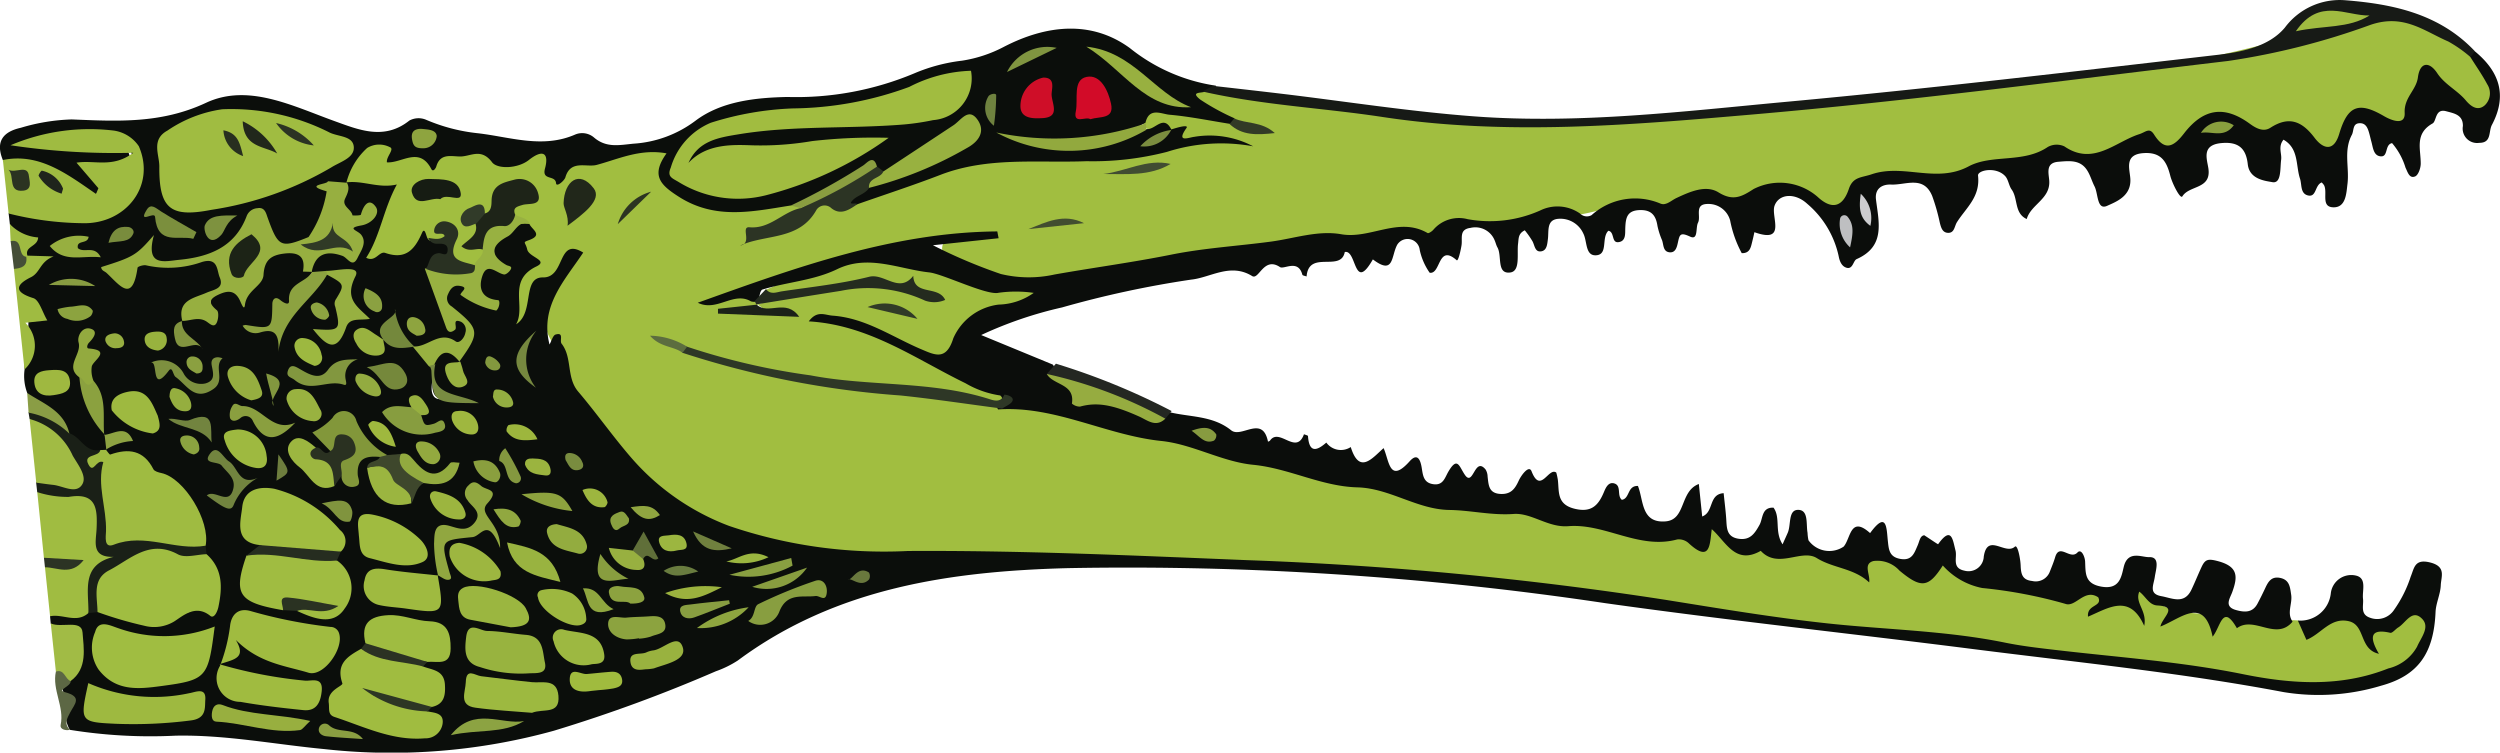 <svg xmlns="http://www.w3.org/2000/svg" width="163.709" height="49.284" viewBox="0 0 163.709 49.284">
  <g id="logo" transform="translate(30.468 -167.08)">
    <g id="Gruppe_30" data-name="Gruppe 30" transform="translate(-28 108)">
      <g id="Gruppe_1" data-name="Gruppe 1" transform="translate(-2.468 59.08)">
        <path id="Pfad_1" data-name="Pfad 1" d="M43.782,108l-.319-.016a22.471,22.471,0,0,1-5.158-.343c-1.4-.2-3.424.085-4.414-1.686-.109-.194-.33-.359-.526-.2-.412.332-.267.779-.141,1.221,0,.1-.093.143-.174.03-.527-.743-1.521.068-1.9-.443-.7-.941-1.434-.173-2.109-.307-2.671-.527-5.575-.142-7.937-1.919-.5-.377-.764-.154-1.1.152a1.382,1.382,0,0,1-1.769.085c-.906-.456-1.811-1.635-2.915-.137-.193.262-.992-.187-1.47-.376a16.392,16.392,0,0,0-3.347-.615c-1.42-.246-3.366.329-4.363-1.455-.1-.182-.321-.378-.535-.223-1.758,1.286-3.657.473-5.453.26-1.091-.13-2.194-.437-3.308-.611-3.014-.469-6.05-.8-9.052-1.286-2.63-.428-5.226-1.189-7.833-1.812-4.068-.971-8.144-1.91-12.219-2.855a27.753,27.753,0,0,1-2.815-.73,14.525,14.525,0,0,0-6.18-.858c-5.027-1.143-10.231-.978-15.256-2.128a29.173,29.173,0,0,1-5.114-1.4c-.667-.208-1.237-.8-2.006-.612.845-.225,1.457.477,2.2.653,3.269,1.277,6.731,1.667,10.149,2.2,3.043.473,6.166.328,9.174,1.149.466.127.958.24,1.292-.29.044-.424-.282-.568-.566-.686-2.746-1.134-5.34-2.6-8.043-3.82a6.909,6.909,0,0,0-2.481-.635c2.015.12,3.677,1.21,5.43,2.051,1.624.779,1.793.714,2.9-.755a4.287,4.287,0,0,1,2.927-1.857c.054-.007.109,0,.162-.012.749-.146,1.819-.35,1.748-1.123-.086-.928-1.2-.7-1.88-.586a8.324,8.324,0,0,1-4.637-.985c-4.113-1.708-7.716-.275-11.365,1.343,1.117.7,2.235.122,3.331-.052,2.284-.359,4.553-.757,7.024.175-3.852-1.115-7.344-.291-10.814.8.555.44.555.44,1.56.516-1.238-.079-2.477-.1-3.561-.127.505-.238,1.322.333,1.935-.277a.453.453,0,0,0,.094-.448c-.923-.906-1.82.1-2.547-.015,2.665-.439,5.251-1.828,8.075-2.437,2.894-.624,5.786-1.243,8.879-1.771-.911.368-2.211-.154-2.35.8-.124.858,1.179.851,1.862,1.216,3.747,2,7.576.7,11.316.12,3.237-.5,6.485-.88,9.719-1.374,2.07-.316,4.193-.122,6.224-.734a1.713,1.713,0,0,1,.955-.107c1.443.477,2.734-.473,4.038-.456,2.252.027,4.4-.757,6.546-.7,1.56.038,3-.742,4.234-.574,2.335.318,4.5-1.276,6.783-.276.513.225,1.042-.143,1.528-.383a3.374,3.374,0,0,1,4.051.28,1.445,1.445,0,0,0,2.277-.2c1.308-1.645,3.078-1.444,4.831-1.292.306.026.648.3.931.183,2.005-.846,4.192-.84,6.246-1.413a4.04,4.04,0,0,1,2.959-.172A2.6,2.6,0,0,0,31.82,77.3c.967-.492,1.927-.943,3.06-.326.65.355,1.207-.049,1.713-.546,1.533-1.51,2.023-1.568,3.89-.6.193.1.4.275.593.238a5.328,5.328,0,0,1,4.34,1.018c.629.458,1.256-.145,1.4-.877.284-1.44,1.059-1.56,2.238-1.051,1.537.665,1.707.563,2.364-1.04.713-1.739.845-1.762,2.168-.7.755.6,1.552,1.82,2.594.792s.074-1.97-.625-2.81a5.3,5.3,0,0,0-.513-.633,11.377,11.377,0,0,0-3.6-2.154c-1.6-.721-3.075.062-4.564.387-4.811,1.051-9.489,2.6-14.477,2.951-3.257.227-6.529.607-9.789.956-2.619.281-5.217.762-7.822,1.09-5.281.665-10.61,1.046-15.918,1.34a75.231,75.231,0,0,1-15.223-.645c-3.653-.541-7.314-1.109-11-1.456-.446-.092-1-.329-1.2.281-.156.474.321.734.675.944a7.056,7.056,0,0,0,1.857.809A11.536,11.536,0,0,0-23.431,76a9.61,9.61,0,0,1-2.78-.8,10.588,10.588,0,0,0-4.067-.7c-.581-.029-1.207-.09-1.52.6a.913.913,0,0,0-.005.455c.437.706,1.194.1,1.725.429a2.911,2.911,0,0,0,.385.1.761.761,0,0,0,1.09.557,4.359,4.359,0,0,1,2.7.053c-1.288-.653-2.877-.182-4.285.191a26.859,26.859,0,0,1-7.659.6,22.935,22.935,0,0,0-9.566,1.735c-.992.413-2.056.619-3.032,1.072-.2.068.054.063-.147.051-2.738-.171-4.464,2.169-6.806,2.736.937-.828,2.43-.952,3.3-2.07-.071-.384-.367-.473-.682-.534a19.024,19.024,0,0,0-3.212.283,5.5,5.5,0,0,1-3.576-.678c-.853-.473-1.694-.77-1.4-2.141.206-.966-.753-1.15-1.446-.96-1.66.455-3.417.536-5,1.276-.5.231-.862.452-1.109-.28-.338-1-1.017-.96-1.808-.544a1.727,1.727,0,0,1-1.854.066,2.618,2.618,0,0,0-2.583-.284,4.629,4.629,0,0,1-4.467-.578c-1.016-.73-2.535.628-2.892,2.425a.667.667,0,0,0,.225.389c.713.443,1.568.277,2.373.551A9.66,9.66,0,0,1-82.7,83.342c-.48,1.212-.069,1.187.942,1.216a5.3,5.3,0,0,0,3.231-1.307c.616.108,1.052-.076,1.19-.723.108,2.217.168,2.3,1.822,2.324.426-.247.763-.545.612-1.115-.775-.352-.179-1.107-.451-1.607-.1-.231-.485-.388-.323-.654.206-.342.579-.057.88-.081.433-.184.569-.6.761-.978a1.191,1.191,0,0,1,1.829-.536c-.119.693-1.267.628-.962,1.511.167.414.636.568.809.971-.005.179-.225.348-.191.428.7,1.628-.551,2.969-.624,4.477-.027.537-.2,1.247.424,1.433.713.213.826-.551.981-1.038.29-.9.579-1.754,1.6-2.093.49-.161.391-.807.664-1.168-.207.429-.193.907-.556,1.321-1.426,1.613-1.354,2.842-.08,4.689.519.753.371,1.809.889,2.612,3.913,6.067,8.959,10.111,16.5,10.57,5.438.331,10.874.143,16.3.407,4.177.2,8.358.3,12.537.465,6.75.26,13.461.865,20.156,1.706,5.325.669,10.615,1.667,15.949,2.19,6.457.633,12.86,1.635,19.3,2.348,3.789.421,7.545,1,11.3,1.583a15.917,15.917,0,0,0,7.15-.827,3.4,3.4,0,0,0,2.326-2.521,1.185,1.185,0,0,0-.177-1.235,1.11,1.11,0,0,0-1.356-.082,6.555,6.555,0,0,1-1.272.7c-.583.124-1.215.945-1.788-.249-.33-.686-1.283-.578-1.884-.116A1.625,1.625,0,0,1,43.782,108Z" transform="translate(106.696 -67.373)" fill="#a1be40"/>
        <path id="Pfad_2" data-name="Pfad 2" d="M-6.571,75.153c.237-1.029,1.049-.566,1.572-.521,1.318.116,2.624.387,3.935.594.36.094.412-.071.3-.37a14.962,14.962,0,0,1-2.209-1.209c-.737-.571.15-.4.33-.547.329.07.706.228.683-.37A11.734,11.734,0,0,1-7.6,70.263c-2.554-1.857-5.506-1.495-8.256-.071a8.7,8.7,0,0,1-2.726.9,11.373,11.373,0,0,0-3.107.821,19.976,19.976,0,0,1-8.34,1.556c-2.12.045-4.327.291-6,1.548A7.542,7.542,0,0,1-40.1,76.528c-.927.09-1.774.29-2.587-.407a1.189,1.189,0,0,0-1.225-.194c-2.151.943-4.282.152-6.416-.087a11.659,11.659,0,0,1-3.363-.883,1.265,1.265,0,0,0-1.084.056c-1.654,1.321-3.333.6-4.925.027-2.747-.992-5.641-2.476-8.391-1.189-2.947,1.379-5.808,1.211-8.791,1.088a12.888,12.888,0,0,0-3.337.547c-1.166.261-1.669.9-1.179,2.108.086.139.194.343.326.343a7.263,7.263,0,0,1,4.684,1.716.928.928,0,0,0,1.2.108c.542-.529-.247-.952-.245-1.47.406-.193.853-.048,1.266-.163.449-.124,1.117-.123,1.074-.741-.038-.553-.643-.719-1.142-.672-1.884.172-3.726-.378-5.6-.294,1.376-.049,2.731-.3,4.1-.392,1.746-.118,2.876.577,2.9,1.754.043,2.315-.9,3.559-2.852,3.514-1.485-.034-3.017.265-4.455-.424a.7.7,0,0,0-.875.219l.08.7c.391.719,1.069,1.293,1.073,2.205a.928.928,0,0,0,.9.089c-.35.378-.772.694-1.135,1.071-.275.284-.514.7-.272,1.015,1.233,1.641.315,3.423.4,5.133a3.137,3.137,0,0,0,.175,1.552c.64,1.168,2.1,1.59,2.577,2.9.656.557,1.177,1.4,2.243,1.1a.916.916,0,0,0,.352-.335.7.7,0,0,0-.1-.9c-.755-1.1-.778-2.481-1.347-3.652a22.974,22.974,0,0,1-.2-2.507c.687.814.085,1.866.553,2.727.647,1.041.187,2.408.969,3.41,1.22.317-.013.7.027,1.051.17.552.646.447,1.054.526,2.575.508,5.212,2.883,5.278,5.67a1.829,1.829,0,0,0,.106.682,5.483,5.483,0,0,1,.635,1.83c.086.906-.187,1.2-1.136,1.652-2.256,1.07-4.274.35-6.388-.126a2.327,2.327,0,0,0-.691.1c-.766.41-1.728-.2-2.442.482l.047.492c2,1.141,2.1,1.492,1.028,3.46-.142.163-.414.392-.361.511.422.954.046,2.062.584,2.981a33.16,33.16,0,0,0,6.913.383c3.284-.068,6.512.571,9.767.88a39.843,39.843,0,0,0,15.025-1.207,98.722,98.722,0,0,0,10.593-3.889,6.718,6.718,0,0,0,1.445-.709c6.446-4.785,13.994-5.843,21.6-6.046a211.255,211.255,0,0,1,35.2,2.293c8.03,1.133,16.1,1.987,24.139,3.013,6.763.862,13.559,1.537,20.27,2.809a14.11,14.11,0,0,0,6.4-.417c2.414-.661,3.445-2.1,3.563-4.827.026-.589.321-1.167.342-1.754.02-.552.375-1.217-.691-1.487-1.03-.258-1.043.361-1.279.928a8.065,8.065,0,0,1-1.089,2.175,1.322,1.322,0,0,1-1.564.518c-.675-.224-.418-.791-.469-1.238-.066-.557.278-1.375-.491-1.532a1.347,1.347,0,0,0-1.619,1.178,2.006,2.006,0,0,1-2.158,1.771c.185.418.371.836.561,1.265.977-.384,1.566-1.484,2.761-1.224,1.126.246.674,1.849,1.988,2.138-.6-1.014-.643-1.693.739-1.375.14.033.341-.239.526-.351.5-.3.922-1.263,1.588-.536.493.54-.111,1.222-.357,1.8a2.931,2.931,0,0,1-1.882,1.421c-3.131,1.243-6.333,1.021-9.524.374-3.982-.808-8.024-1.092-12.046-1.559-1.173-.137-2.351-.266-3.506-.5-3.843-.788-7.757-.846-11.637-1.264-3.568-.385-7.114-.982-10.661-1.551A232.885,232.885,0,0,0,.09,103.8c-7.4-.3-14.8-.646-22.219-.6a31.418,31.418,0,0,1-11.708-1.642,15.855,15.855,0,0,1-6.432-4.493c-1.2-1.388-2.258-2.9-3.449-4.3-.79-.925-.371-2.223-1.088-3.14-.154-.2.183-.765-.392-.6-.179.051-.268.426-.4.653-.638-2.509.972-4.167,2.207-6.019-1.719-1.058-1.144,1.649-2.632,1.626-1.4-.023-.535,2.309-1.764,3.069.665-1.171-.6-2.861,1.329-3.786.829-.4-.484-.6-.6-1.112s-.352-.444.135-.62c.935-.342.142-.7.009-1.053-1.763-.119-2.606.76-2.225,2.5.106.486-.142.176-.216.216-1.317.687-1.376,1.108-.326,2.4-.422.063-.426-.426-.7-.537a4,4,0,0,1-.763-.555c-.5-.347-.925-.068-1.247.343-.3.378-.427.926.077,1.111,1.782.65,1.624,1.786.909,3.14-.069.13-.05.317-.133.46a2.566,2.566,0,0,0-.187,1.038c-.222-.739.206-.933.266-1.273-.708-1.049-1.3-.79-1.821.165a3.654,3.654,0,0,1,.094.969c-.326,1.422.379,1.667,1.3,1.487-.313-.176-1.123.31-1.368-.316-.206-.525.171-1.242-.05-1.876A1.855,1.855,0,0,0-54.567,89.8a4.4,4.4,0,0,0-1.924-.465c-.395.425-.8.7-1.3.078.443-.358.906.353,1.306-.072.055-.686.847-1.082.631-1.638a1.818,1.818,0,0,0,1.376,2.144c1,.344,1.972-.115,2.941-.208.774-.072.892-1.321.39-1.482-1.781-.568-1.663-2.2-2.229-3.443a1.239,1.239,0,0,1,.473-.437c.483-.165.949-.325.758-1-.182-.633-.683-.344-1.074-.361A.391.391,0,0,1-53.6,82.7c-.085-.171-.171-.732-.349-.327-.5,1.141-1.1,1.758-2.4,1.31-.412-.142-.627.634-1.255.316.925-1.428,1.115-3.151,2.01-4.8-1.189.284-2.227-.288-3.331-.133a1.616,1.616,0,0,0-.016,2.084c.4.489.9.465,1.46.081-.631.418-1.343.594-.995,1.662.229.7-.527.544-.988.559-.96.03-2.03-.029-1.721,1.507.279.243.573.113.864.031,1.038-.153,1.32.13,1.487,1.339.179,1.3,0,2.081-1.041,2.742,1.372-.851.694-2.263.855-3.415.084-.6-.629-.758-1.216-.667-1.084,1.176-2.673,1.962-2.875,3.819-.034.309-.027.306-.259.059-.484-.515-1.124.055-1.507-.089,2.174-.179,2.535-2.432,3.734-3.789-.438-.586-.364-1.618-1.523-1.57a2.055,2.055,0,0,0-2.069,1.451c-.171.463-.681.724-.8,1.194-.139.536-.222.365-.541.113-.74-.583-1.754.064-1.723.441.115,1.366-.848.987-1.468,1.2a1.026,1.026,0,0,0-.383.286c-.361.5-.146.925.416,1.51-.857-.581-.689-1.062-.372-1.558a4.387,4.387,0,0,1,1.945-1.674,1.225,1.225,0,0,0,.65-1.739c-.282-.842-.846-.616-1.444-.5a6.413,6.413,0,0,1-3.188.133A1.063,1.063,0,0,0-73,84.872c-.5.924-.809.146-1.076-.046,1.328-1.1,2.92-.333,4.429-.481a5.61,5.61,0,0,0,4.874-3.129c.322,1.524,1.018,2.214,2.294,2.078a2.42,2.42,0,0,0,2.389-2.741c-.032-1.265.631-1.123,1.188-1.457a4.574,4.574,0,0,1,1.361-2.286,1.515,1.515,0,0,1,1.477-.06c.352.128-.236.619-.182,1,.976.07,2.122-1.069,2.907.436.125.239.3-.072.325-.159.256-.894.971-.663,1.572-.66.693,0,1.363-.578,2.085.381.342.452,1.674.429,2.409-.153.908-.721,1.333-.467,1.054.56-.221.812.679.4.725.963.023.286.546-.167.611-.388.34-1.171,1.379-.633,2.049-.812,1.426-.381,2.847-1.074,4.575-.756-1.058,1.467-.375,2.084.8,2.838,2.4,1.536,4.85.967,7.337.575,2.123-.107,3.561-1.709,5.363-2.517.2-.089-.054.023.15-.051.089-.033.108.037.046.186a.625.625,0,0,0,.545.336c1.611-.406,2.789-1.578,4.158-2.413.445-.271.8-.726,1.423-.682-.479,1.383-.526,1.409-6.752,3.753-.453.25-1.042.426-1.237.9-.352.851.28.481.629.418C-23.64,79.86-21.8,79.263-20,78.569c3.115-1.2,6.368-.767,9.569-.894a19.469,19.469,0,0,0,5.268-.611A11.625,11.625,0,0,1,.481,76.7a6.1,6.1,0,0,0-3.862-.62c-.348.037-1.217.424-.505-.582.086-.122-.038-.212-1,.1a2.724,2.724,0,0,1-.76.511,7.648,7.648,0,0,0,.771-.5c-.518-1.052-1.1.083-1.64-.048-1.324.18-2.565.731-3.873.936a11.606,11.606,0,0,1-4.975-.439c-.6-.161-.337-.439-.431-.242-.032.067,0,.112.088.137C-12.567,76.812-9.492,76.89-6.571,75.153Z" transform="translate(81.582 -67.119)" fill="#0b0e0b"/>
        <path id="Pfad_3" data-name="Pfad 3" d="M-80.191,85.691c1.623-.505,3.363-.59,4.916-1.342,2.046-.99,4.045-.007,6.034.21.9.1,3.772,1.523,4.536,1.335A8.144,8.144,0,0,1-62.4,85.9a4.126,4.126,0,0,1-2.3.767,3.736,3.736,0,0,0-2.967,2.209c-.458,1.465-1.19,1.1-2.054.735-1.924-.809-3.674-2.065-5.851-2.22-.508-.036-1.011-.367-1.559.375,3.939.229,6.975,2.453,10.265,4.052a6.291,6.291,0,0,0,2.275.8c.432.381-.412.56-.141.915,3.739-.257,7.06,1.69,10.7,2.066,2.031.211,3.967,1.36,6,1.558,2.359.231,4.47,1.416,6.825,1.478,2.121.055,3.918,1.452,6.03,1.48,1.4.021,2.763.367,4.206.262,1.167-.086,2.256.907,3.581.8,2.416-.192,4.622,1.547,7.122.87a.947.947,0,0,1,.746.234c1.447,1.342,1.388.07,1.523-.908.932.816,1.54,2.369,3.208,1.419,1.126,1.22,2.666-.149,3.668.474,1.09.678,2.424.649,3.432,1.594.081-.527-.42-1.209.276-1.4a1.943,1.943,0,0,1,1.705.624c1.42,1.179,1.9,1.137,2.84-.333A4.659,4.659,0,0,0-.29,105.226a30.6,30.6,0,0,1,5.438,1.035c.681.259,1.259-1.035,2.162-.423.292.635-.755.441-.672,1.265,1.312-.549,2.72-1.553,3.681.6.205-1-.632-1.487-.324-2.239.411.294.632.876,1.184.905,1.411.075.33.753.2,1.38,1.362-.529,2.858-2.042,3.42.664.53-.653.647-2.2,1.589-.555,1.136-.838,2.563.861,3.647-.43-.4-.563,0-1.171-.092-1.757-.074-.505-.108-.987-.735-1.109-.557-.108-.769.248-.962.666-.161.345-.33.686-.509,1.022-.328.614-.861.571-1.409.418-.8-.223-.393-.763-.246-1.17.368-1.012.4-1.672-.926-2.029-.65-.175-.844-.129-1.08.377s-.431,1-.665,1.491c-.472.989-1.273.548-1.97.423-.854-.153-.5-.735-.428-1.267.068-.481.372-1.32-.382-1.29-.463.018-1.382-.471-1.651.634-.158.652-.269,1.506-1.458,1.3-1.108-.193-1.038-.872-1.073-1.646-.015-.311-.245-.863-.5-.592-.482.518-1.182-.641-1.463.312-.092.312-.219.616-.339.92a.987.987,0,0,1-1.166.635c-.651-.067-.732-.457-.753-1.015-.018-.453-.2-1.4-.381-1.231-.626.57-1.792-.927-2.034.644a1,1,0,0,1-1.269.926c-.839-.173-.461-.849-.582-1.316-.18-.694-.255-1.645-1.139-.416-.012.016-.531-.342-.907-.586-.278.03-.308.383-.434.667-.218.492-.365,1.019-1.134.881-.732-.13-.755-.616-.817-1.176-.088-.813-.053-2.027-1.162-.514-1.311-1.176-1.267.375-1.735.887a1.678,1.678,0,0,1-2.3-.416,2.828,2.828,0,0,1-.061-.487c-.105-.563.081-1.493-.607-1.505-.672-.012-.465.965-.686,1.489-.081.189-.168.375-.343.767-.543-.841-.115-1.742-.592-2.4-.79-.032-.686.711-.917,1.126-.309.553-.6,1.015-1.348.913-.845-.115-.79-.741-.835-1.343-.039-.54-.108-1.078-.166-1.645-1.005.071-.622,1.237-1.405,1.527l-.22-2.128c-1.261.474-.831,2.332-2.167,2.447-1.625.14-1.442-1.378-1.821-2.318-.705-.029-.524.829-1.054.907-.338-.278-.005-.92-.49-1.072-.388-.121-.563.282-.68.559-.377.908-.85,1.376-1.965,1.087-1.146-.3-.959-1.13-1.058-1.9a4.209,4.209,0,0,0-.1-.457c-.507-.379-1.028,1.437-1.619-.086-.169-.438-.68.264-.84.614-.247.54-.511.9-1.185.871-.79-.038-.786-.586-.853-1.135a.936.936,0,0,0-.131-.464c-.724-.883-.8,1.148-1.351.357-.381-.55-.481-1.234-1.073-.244-.249.418-.346.944-1.007.846-.638-.094-.672-.578-.753-1.078-.073-.441-.246-1.027-.789-.423-1.331,1.482-1.325,0-1.707-.861-.75.664-1.584,1.75-2.151-.07a1.177,1.177,0,0,1-1.6-.293c-.642.566-1.123.675-1.2-.422,0-.048-.173-.082-.263-.123-.509,1.405-1.616-.463-2.224.415-.026.037-.088.049-.132.074-.358-1.778-1.738-.207-2.412-.748-1.224-.982-2.721-.85-4.1-1.2-.234-.108-.416.034-.608.125-1.142.32-2.1-.389-3.033-.759-1.27-.5-2.874-.4-3.743-1.771-.132-.211-.014-.5-.2-.7l-4.687-1.932a26.112,26.112,0,0,1,5.3-1.809,66.181,66.181,0,0,1,8.446-1.82c1.271-.129,2.574-1.117,4-.233.445.277.753-1.3,1.821-.589.265.175,1.189-.54,1.466.5.016.059.181.078.277.115.142-1.76,2.247-.26,2.5-1.6.793-.186.576,2.7,1.84.482,1.408,1.07,1.185-.227,1.6-.968a.8.8,0,0,1,1.47.356,4.089,4.089,0,0,0,.65,1.486c.742.119.527-1.917,1.769-.819.1.085.263-.63.318-.986.069-.455-.169-1.034.581-1.131a1.365,1.365,0,0,1,1.59.822c.066.149.1.315.18.456.313.561-.074,1.764.842,1.641.674-.092.423-1.216.509-1.891.043-.331,0-.657.439-.871a5.854,5.854,0,0,1,.511.73c.145.278.157.723.58.645.359-.067.38-.471.422-.79.074-.563-.118-1.331.78-1.342a1.648,1.648,0,0,1,1.547.982c.255.5.112,1.458.834,1.411.8-.052.326-1.152.8-1.606.422.077.185.8.658.746.505-.058.435-.575.449-.9.026-.668.093-1.171.94-1.2.766-.025,1.063.342,1.169,1.041a5.041,5.041,0,0,0,.3.935c.105.292.058.723.459.785.423.064.512-.337.578-.638.115-.518.147-.689.8-.385.547.255.347-.583.518-.915.212-.414-.276-1.23.65-1.224a1.467,1.467,0,0,1,1.455,1.089,7.467,7.467,0,0,0,.757,2.132c.538.018.595-.385.686-.749.053-.207.1-.416.143-.624,2.134.764,1.071-1.008,1.317-1.723.27-.781,1.323-.893,2.144-.134A6.2,6.2,0,0,1-9.69,83.493c.065.356.209.676.523.763.413.112.428-.467.655-.568,1.888-.838,1.453-2.39,1.266-3.9-.084-.689.366-1.009,1-.981.949.042,2.121-.618,2.683.753a12.888,12.888,0,0,1,.493,1.728c.082.329.172.681.561.681.408,0,.4-.44.566-.7.593-.942,1.536-1.645,1.38-3.046-.041-.359,1.185-.615,1.78.034.207.226.234.615.419.872.432.6.161,1.556.989,1.936C2.9,80.1,4.181,79.751,4.1,78.555c-.034-.5-.258-1.174.6-1.241.7-.055,1.439-.157,1.893.578.2.319.3.7.474,1.037.247.481.147,1.58.827,1.269.568-.26,1.582-.623,1.517-1.762-.038-.653-.426-1.606.87-1.689,1.119-.071,1.5.508,1.744,1.482.131.515.662,1.562.793,1.35.455-.738,1.885-.455,1.707-1.8-.081-.616-.49-1.558.831-1.687,1.135-.11,1.631.344,1.744,1.383.108.993,1.14,1.087,1.611,1.174.6.108.5-.9.574-1.465.058-.411-.222-.853.155-1.316,1.012.577.794,1.682,1.08,2.55.13.394.011.975.52,1.1.57.136.441-.67.9-.85a1.017,1.017,0,0,1,.153.179c.257.479-.232,1.443.627,1.45.813.005.834-.926.909-1.53.134-1.064-.27-2.172.286-3.215.142-.267.041-.715.459-.759.482-.049.6.36.7.734.043.157.077.319.122.477.1.36.134.85.522.941.626.145.311-.752.831-.852a4.431,4.431,0,0,1,.881,1.609c.142.285.249.73.63.571.205-.085.363-.538.366-.826.009-.957-.418-1.971.777-2.643.266-.151.158-.994.884-.8.509.14,1.112.223,1.1.971a.945.945,0,0,0,1.075,1.1c.819,0,.595-.741.823-1.171,1.034-1.949.485-3.508-1.117-4.825-.295-.025-.44.064-.286.385.369.59.774,1.161,1.1,1.777a1.083,1.083,0,0,1-.153,1.367c-.5.448-.976.016-1.253-.314-.562-.668-1.374-1.031-1.873-1.786-.518-.782-1.128-.735-1.262.281-.111.846-.916,1.313-.867,2.327.041.839-.843.509-1.369.2-1.652-.961-2.367-.674-2.916,1.17-.357,1.2-1.059.994-1.617.256-.824-1.09-1.673-1.441-2.89-.655-.438.282-.9.066-1.339-.255-1.663-1.219-3.037-1.03-4.32.629-.673.87-1.25,1.191-1.958.071-.307-.487-.539-.163-.966-.026-1.573.5-3.017,2.1-4.909.8A1.2,1.2,0,0,0,4,76.348C2.4,77.432.348,76.8-1.182,77.618c-2.124,1.131-4.256-.2-6.355.518-.673.23-1.216.152-1.489.965-.392,1.165-1.1,1.391-2.047.507A3.769,3.769,0,0,0-15.26,79.1c-.773.5-1.338.813-2.3.218-.827-.512-1.871-.042-2.752.37-.341.159-.669.508-1.035.37a4.261,4.261,0,0,0-4.521.75.626.626,0,0,1-.753-.1,2.571,2.571,0,0,0-2.623-.2,8.083,8.083,0,0,1-4.751.563,2.207,2.207,0,0,0-2.221.678c-.091.116-.324.271-.392.233-1.9-1.1-3.748.415-5.657.078-1.525-.27-3.082.278-4.591.481-2.177.293-4.382.42-6.546.856-2.531.509-5.1.85-7.638,1.3a7.781,7.781,0,0,1-3.513-.033A33.777,33.777,0,0,1-69,82.78l4.3-.459-.086-.446c-6.833.057-13.164,2.357-19.614,4.67,1.269.619,2.34-.771,3.485-.088C-80.225,86.638-80.46,85.92-80.191,85.691Z" transform="translate(130.092 -66.721)" fill="#0b0d0b"/>
        <path id="Pfad_4" data-name="Pfad 4" d="M-.154,71.366l.286-.385c-2.316-2.455-5.37-3.094-8.5-3.341a4.482,4.482,0,0,0-3.944,1.793c-1.039,1.242-2.816,1.6-4.4,1.783-9.381,1.087-18.762,2.2-28.165,3.069-6.815.63-13.648,1.472-20.509.961-4.228-.315-8.429-.981-12.643-1.484-1.49-.178-2.983-.345-4.474-.516l-.685.371c3.883.891,7.865,1.072,11.789,1.669,8.071,1.227,16.109.537,24.178-.159,10.43-.9,20.807-2.277,31.195-3.51a47.277,47.277,0,0,0,9.331-2.368c2.165-.734,3.481.4,5.086,1.094A8.487,8.487,0,0,1-.154,71.366Z" transform="translate(161.933 -67.625)" fill="#171a16"/>
        <path id="Pfad_5" data-name="Pfad 5" d="M30.454,79.339a20.713,20.713,0,0,0,4.818.634c2.817.09,4.847-2.41,3.71-5.038A2.381,2.381,0,0,0,37.268,73.9a13.242,13.242,0,0,0-6.691.97,45.973,45.973,0,0,0,8.042.492c-1.367,1.019-2.5.46-3.72.648l1.434,1.673-.154.374c-1.873-1.282-3.7-2.713-6.1-2.22Z" transform="translate(-29.89 -65.358)" fill="#9fbb41"/>
        <path id="Pfad_6" data-name="Pfad 6" d="M32.191,99.421c.83-.181,1.728.489,2.513-.216a3.246,3.246,0,0,0,.463-1.554,1.657,1.657,0,0,1,.943-1.573c.438-.186.769-.6.153-.945-.772-.431-.545-1.08-.539-1.719.015-1.756-.3-2.127-2.024-2.147-.78-.01-1.574-.549-2.348.018l.434,4.3a2.044,2.044,0,0,0,1.008.472c-.326.053-.686-.233-.938.151Q32.025,97.813,32.191,99.421Z" transform="translate(-28.912 -59.064)" fill="#a0bc41"/>
        <path id="Pfad_7" data-name="Pfad 7" d="M27.6,92.66a6.544,6.544,0,0,0,2.056.315c1.846-.319,1.889.8,1.831,2.094-.039.848-.37,1.873,1.117,1.831-2.165.527-1.62,2.234-1.652,3.681l.592-.06c.422-1.279.817-2.453,2.236-3.15a2.96,2.96,0,0,1,2.027-.4c.957.17,1.994.7,2.879-.241l-.058-.572a11.63,11.63,0,0,0-4.817-.69c-1.017.133-1.234-.147-1.353-1.154-.176-1.475.041-3.039-.73-4.416-.976.211-1.276-.868-2.025-1.087-.8-.646-1.274-1.932-2.674-1.376l.07.425c.767.948,2,1.447,2.5,2.65.159.382.554.753.282,1.18-.249.39-.681.126-1.034.093-.463-.042-.951-.242-1.319.244Z" transform="translate(-25.163 -60.435)" fill="#1a2017"/>
        <path id="Pfad_8" data-name="Pfad 8" d="M33.423,91.877c.368.049.732.105,1.1.144.659.067,1.517.638,1.917-.04.319-.54-.291-1.285-.632-1.879a4.3,4.3,0,0,0-2.82-2.392Q33.207,89.795,33.423,91.877Z" transform="translate(-31.049 -60.27)" fill="#a1bb44"/>
        <path id="Pfad_9" data-name="Pfad 9" d="M35.137,87.333a2.118,2.118,0,0,0,.053-3.057l1.44-.153c-.335-.564-.527-1.339-.917-1.461-1.319-.409-1.13-.889-.153-1.371.62-.307.572-1.011,1.485-1.361l-1.716-.051a.838.838,0,0,0-.372.189,2.25,2.25,0,0,0-.513.675Z" transform="translate(-33.532 -63.14)" fill="#9fbb41"/>
        <path id="Pfad_10" data-name="Pfad 10" d="M34.283,101.286c1.128-.823.85-2.171.781-3.174-.059-.885-1.385-.278-2.081-.6q.168,1.576.334,3.151C33.6,100.93,33.691,101.512,34.283,101.286Z" transform="translate(-29.658 -56.689)" fill="#a1bb45"/>
        <path id="Pfad_11" data-name="Pfad 11" d="M-19.272,85.056l-.6.674c2.179.868,4.366,1.716,6.53,2.618a2.576,2.576,0,0,0,1.235.309l.413-.5A44.636,44.636,0,0,0-19.272,85.056Z" transform="translate(88.418 -61.241)" fill="#242722"/>
        <path id="Pfad_12" data-name="Pfad 12" d="M34.381,100.445c-.373-.123-.4-.809-.966-.619-.259,1.2.569,2.291.311,3.5-.057.267.312.386.612.312-.416-.389-.178-.77.019-1.146.285-.546.82-1.015-.358-1.321C33.449,101.032,34.42,100.8,34.381,100.445Z" transform="translate(-29.756 -55.847)" fill="#5c6744"/>
        <path id="Pfad_13" data-name="Pfad 13" d="M33.77,87.748a5.22,5.22,0,0,1,2.674,1.376c-.345-1.5-1.684-1.947-2.763-2.666Z" transform="translate(-31.9 -60.726)" fill="#8a9d45"/>
        <path id="Pfad_14" data-name="Pfad 14" d="M36.349,80.441c-.2-.635.681-.582.7-1.2a2.83,2.83,0,0,1-1.855-.881c.019.377.036.752.055,1.128.335.346.212,1.161,1.021,1.023Z" transform="translate(-34.552 -63.693)" fill="#9fbb41"/>
        <path id="Pfad_15" data-name="Pfad 15" d="M33.06,94.977c.808,0,1.709.583,2.533-.471l-2.6-.152Z" transform="translate(-30.116 -57.83)" fill="#2c3324"/>
        <path id="Pfad_16" data-name="Pfad 16" d="M36.784,80.212c-.605-.068-.158-1.219-1.023-1.023l.215,1.817C36.453,80.958,36.877,80.856,36.784,80.212Z" transform="translate(-35.064 -63.396)" fill="#454e37"/>
        <path id="Pfad_17" data-name="Pfad 17" d="M12.722,87.729c.465-1.049,1.034-.942,1.665-.156l-.034-.026c1.386-1.928,1.367-2.123-.486-3.614a.61.61,0,0,1-.243-.819c.138-.316.334-.585.713-.537.708.09.131.362.092.589A6,6,0,0,0,16.777,84.2c.228-.194.258-.672.12-.683-1.047-.086-1.307-.749-1.036-1.571.315-.954.924-.193,1.42-.111.116.019.3-.133.389-.252.239-.312-.088-.283-.238-.37-1.17-.679-.924-1.326.092-1.867.493-.262.672-1.08,1.443-.837-.185-.411-.636-.388-.944-.6-2.142.557-2.248.671-2.128,2.283.049.481-.447.655-.572,1.038-1.04.555-2.182-.309-3.224.234q.7,1.917,1.388,3.833c.127.355.319.373.589.157.178-.144-.235-.785.4-.516a.6.6,0,0,1,.278.708c-.059.351-.4.738-.635.572-1.065-.752-1.846.42-2.789.329l-.011.022,1.028,1.258Q12.6,88.027,12.722,87.729Z" transform="translate(15.721 -63.862)" fill="#98b141"/>
        <path id="Pfad_18" data-name="Pfad 18" d="M8.878,88.3c.239-.17.605-.3.681-.523s-.268-.375-.54-.39c-.25.578-.72.37-1.093.255-3.782-1.171-7.76-.781-11.6-1.52a44.475,44.475,0,0,1-8.1-1.882c-.343-.056-.416.1-.3.4a59.712,59.712,0,0,0,14.29,2.8C4.439,87.671,6.657,88.012,8.878,88.3Z" transform="translate(56.749 -61.543)" fill="#2e3726"/>
        <path id="Pfad_19" data-name="Pfad 19" d="M3.527,75.926,3.1,75.608c-1.871.523-3.354,1.78-5,2.722-1.177.24-2,1.376-3.356,1.254-.613-.056.224,1.065-.613,1.2,1.7-.771,3.874-.319,5-2.338a.635.635,0,0,1,.966-.119c.612.5,1.174.114,1.705-.248-.065-.147-.658.11-.295-.271.295-.31.819-.4,1.085-.816C2.716,76.473,3.609,76.638,3.527,75.926Z" transform="translate(54.334 -64.702)" fill="#2c3424"/>
        <path id="Pfad_20" data-name="Pfad 20" d="M12.265,80.827c.07-.886.216-1.653,1.412-1.538.34.032.63-.341.716-.745-.193-.472.141-.534.463-.635.443-.14,1.315.1,1.032-.789a1.257,1.257,0,0,0-1.558-.867c-.684.186-1.442.308-1.482,1.33-.011.285.024.819-.515.89-.334.079-.713.118-.545.637.241.764-.466,1.049-.916,1.5C11.389,81.063,11.864,80.678,12.265,80.827Z" transform="translate(19.344 -64.484)" fill="#1e2418"/>
        <path id="Pfad_21" data-name="Pfad 21" d="M-8.856,73.5a18.52,18.52,0,0,1-9.789.6A10.03,10.03,0,0,0-8.8,73.914Z" transform="translate(83.884 -65.423)" fill="#92a93e"/>
        <path id="Pfad_22" data-name="Pfad 22" d="M-8.134,81.713l-.726.765a.484.484,0,0,0,.118.257l-.03-.018c1.85-.3,3.7-.6,5.549-.891a8.893,8.893,0,0,1,5.509.644A1.81,1.81,0,0,0,3.6,82.422c-.451-.974-2.044-.244-2.09-1.579-.916,1.186-1.884-.188-2.889.064-1.87.467-3.806.668-5.718.953C-7.436,81.913-7.837,82.107-8.134,81.713Z" transform="translate(58.294 -62.782)" fill="#242b1f"/>
        <path id="Pfad_23" data-name="Pfad 23" d="M14.019,81.35a5.525,5.525,0,0,0,2.975.273c.269-.09.227-.307.249-.507-.805-.271-1.927-.252-1.2-1.708.268-.531-.058-1.064-.716-1.167a.663.663,0,0,0-.749.486c-.143.6.59.1.669.475-.331.279-.7.167-1.07.116a.6.6,0,0,0,.617.382c.323-.008.686,0,.65.444s-.386.151-.6.174C14.232,80.387,14.276,80.99,14.019,81.35Z" transform="translate(13.868 -63.74)" fill="#293122"/>
        <path id="Pfad_24" data-name="Pfad 24" d="M8.358,79.266c1.005-.756,2.294-1.687,1.713-2.449-.939-1.231-1.928-.483-1.973.97C8.087,78.1,8.458,78.607,8.358,79.266Z" transform="translate(28.808 -64.485)" fill="#21271a"/>
        <path id="Pfad_25" data-name="Pfad 25" d="M16.591,77.525c.409-.448,1.436.3,1.338-.389-.139-.985-1.277-.908-2.094-.935-.569-.019-1.255.386-1.1.9C15.037,78.141,15.95,77.363,16.591,77.525Z" transform="translate(12.242 -64.483)" fill="#161c13"/>
        <path id="Pfad_26" data-name="Pfad 26" d="M-4.916,78.446a29.9,29.9,0,0,0,5-2.722c-.216-.822-.661-.233-.89-.081a41.988,41.988,0,0,1-4.745,2.629Z" transform="translate(57.342 -64.815)" fill="#8a9e40"/>
        <path id="Pfad_27" data-name="Pfad 27" d="M.771,82.23l-2.547.271,0,.316,5.32.211c-.861-1.249-2.05-.071-2.805-.816Z" transform="translate(48.792 -62.28)" fill="#1b2118"/>
        <path id="Pfad_28" data-name="Pfad 28" d="M-19.818,76.165c1.5-.011,3.032.164,4.416-.66C-16.959,75.145-18.338,76-19.818,76.165Z" transform="translate(92.058 -64.77)" fill="#414c32"/>
        <path id="Pfad_29" data-name="Pfad 29" d="M-11.967,78.4c-1.316-.67-2.467-.073-3.644.388Z" transform="translate(82.951 -63.786)" fill="#424d30"/>
        <path id="Pfad_30" data-name="Pfad 30" d="M-7.52,82.4l3.266.771A2.788,2.788,0,0,0-7.52,82.4Z" transform="translate(64.332 -62.291)" fill="#313a27"/>
        <path id="Pfad_31" data-name="Pfad 31" d="M5.417,78.937,7.6,76.813A3.1,3.1,0,0,0,5.417,78.937Z" transform="translate(35.037 -64.259)" fill="#2c3422"/>
        <path id="Pfad_32" data-name="Pfad 32" d="M-24.577,73.285l-.305.371c.816.76,1.775.723,2.962.592C-22.79,73.463-23.785,73.663-24.577,73.285Z" transform="translate(105.4 -65.534)" fill="#323a26"/>
        <path id="Pfad_33" data-name="Pfad 33" d="M14.587,78.659q.272-.318.545-.637c.008-1.042-.784-.422-1.016-.357-.312.089-.738.559-.5.994C13.829,79.058,14.255,78.769,14.587,78.659Z" transform="translate(16.62 -64.035)" fill="#313b29"/>
        <path id="Pfad_34" data-name="Pfad 34" d="M5.8,84.833l.3-.4a4.744,4.744,0,0,0-2.431-.72C4.365,84.5,5.22,84.384,5.8,84.833Z" transform="translate(38.894 -61.73)" fill="#5c6d3f"/>
        <path id="Pfad_35" data-name="Pfad 35" d="M-8.868,77.046c.645-1.457,1.971-1.66,3.279-1.875,3.587-.592,7.225-.349,10.831-.644a16.1,16.1,0,0,0,1.909-.285,2.736,2.736,0,0,0,2.481-3.232,9.427,9.427,0,0,0-4.043,1.057,22.651,22.651,0,0,1-7.6,1.408,20.117,20.117,0,0,0-5.4.941,4.572,4.572,0,0,0-2.615,2.933c-.257.6.078.683.493.934a7.437,7.437,0,0,0,5.757.874A23.936,23.936,0,0,0,4.241,75.4a35.6,35.6,0,0,0-5.01.214,20.022,20.022,0,0,1-3.908.279C-5.98,75.845-7.709,75.778-8.868,77.046Z" transform="translate(53.952 -66.376)" fill="#a1bc40"/>
        <path id="Pfad_36" data-name="Pfad 36" d="M24.153,72.85a8.5,8.5,0,0,0-3.593,1.4c-1.077.592-.517,1.58-.524,2.347-.022,2.783.736,3.363,3.421,2.837a21.9,21.9,0,0,0,7.827-2.768c.585-.374,1.519-.616,1.488-1.33-.034-.772-1.057-.674-1.635-.987A14.219,14.219,0,0,0,24.153,72.85Z" transform="translate(-9.603 -65.695)" fill="#a0bc41"/>
        <path id="Pfad_37" data-name="Pfad 37" d="M20.726,100.419c1.008-.326,1.769-.411,1.073-1.587,1.534,1.53,3.225,1.68,4.753,2.143.977.3,2.313-1.543,2.015-2.55a.585.585,0,0,0-.577-.449,31.942,31.942,0,0,1-5.206-1.033c-.834-.247-1.282.241-1.362.96a11.047,11.047,0,0,1-.667,2.635,1.551,1.551,0,0,0,1.342,2.346c1.363.242,2.742.4,4.12.541.813.082,1.115-.44,1.2-1.2.118-.986-.595-.711-1.058-.727A29.773,29.773,0,0,1,20.726,100.419Z" transform="translate(-6.355 -56.924)" fill="#a0bb40"/>
        <path id="Pfad_38" data-name="Pfad 38" d="M24.048,85.46c.522.019,1.04-.29,1.569.015.207.119.485.442.672.173.15-.215.195-.764.054-.882-.532-.444-.562-.713.089-1.019.543-.255,1.03-.338,1.369.286.111.2.32.838.376.381.116-.972,1.174-1.239,1.216-1.965.061-1.024.543-1.3,1.38-1.4.889-.1,1.394.171,1.2,1.183l.608.018-.036.023c.228-1.22.981-1.441,2.021-1.068.335.121.65.833.99.119.212-.446.634-.989.232-1.505-.227-.293-1.017-.427.03-.613.69-.123,1.234-.774.93-1.208-.451-.645-.822-.084-.98.507-.016.063-.546.064-.55.041-.074-.411-.715-.587-.484-1.089.165-.357.338-.683.108-1.068l.031.026-1.269-.1c.028.218-1.634.218-.077.661a7.336,7.336,0,0,1-1.186,2.994c-1.839.749-1.982.666-2.693-1.311-.082-.23-.173-.667-.645-.579a.805.805,0,0,0-.72.534c-.774,2.039-2.482,2.659-4.408,2.846-.943.092-2.24.494-1.657-1.623-1.148,1.328-1.335,1.434-3.456,2.1.015.236.22.262.35.381.851.783,1.693,2.036,2.032-.337.012-.084.392-.2.561-.159a6.624,6.624,0,0,0,3.662-.22c1.059-.315.967.555,1.155,1,.315.75-.373.8-.855,1.011-.8.357-1.946.474-1.589,1.864Z" transform="translate(-12.137 -64.447)" fill="#97af40"/>
        <path id="Pfad_39" data-name="Pfad 39" d="M27.9,89.209c-.081.478-1.162.229-.769.955.334.618.482-.36.967-.168-.434,1.5.22,2.983.177,4.522-.011.363-.151,1.148.505.889,2.043-.8,4.014.414,6.018.064.318-1.621-1.4-4.433-2.894-4.756-.189-.041-.455-.112-.526-.252-.642-1.261-1.63-1.38-2.823-.961-.054.019-.193-.212-.293-.327l.031.019Z" transform="translate(-21.333 -59.737)" fill="#9fbb41"/>
        <path id="Pfad_40" data-name="Pfad 40" d="M33.549,94.285c-.634.016-1.393.271-1.879.007-1.862-1.007-3.119.33-4.509,1.052-1.131.588-.759,1.742-.754,2.728a25.316,25.316,0,0,0,3.07.9,2.533,2.533,0,0,0,1.956-.285c.566-.359,1.4-1.141,2.356-.366.257.21.474-.289.535-.582C34.588,96.472,34.627,95.246,33.549,94.285Z" transform="translate(-20.022 -57.994)" fill="#a0bd41"/>
        <path id="Pfad_41" data-name="Pfad 41" d="M22.241,102.533c.8-.179.893-.744.851-1.46-.057-.965-.834-.952-1.436-1.193-1.189-.974-2.67-.891-4.056-1.15-.865.488-1.667.957-1.224,2.253.065.189-1.011.433-.892,1.283.054.383-.081.772.374.922,1.936.637,3.8,1.579,5.928,1.4a1.123,1.123,0,0,0,1.153-.953c.1-.7-.5-.716-.978-.807a35.962,35.962,0,0,0-3.7-1.1C19.374,101.806,20.731,102.636,22.241,102.533Z" transform="translate(6.043 -56.24)" fill="#a0bc40"/>
        <path id="Pfad_42" data-name="Pfad 42" d="M34.672,97.7a8.982,8.982,0,0,1-6.33.107c-.489-.157-1.28-.589-1.5.251a2.578,2.578,0,0,0,.22,2.455c1.121,1.461,2.637,1.283,4.068,1.093C34.192,101.2,34.239,101.064,34.672,97.7Z" transform="translate(-20.612 -56.675)" fill="#a0bd41"/>
        <path id="Pfad_43" data-name="Pfad 43" d="M23.749,98c1.081.494,2.37,1.007,3.123-.157a2.2,2.2,0,0,0-.509-3.146,7.832,7.832,0,0,0-5.925-.32c-.88,2.554-.536,3.068,2.393,3.576.723-.423.723-.423,2.242-.149C24.525,97.635,24.087,97.526,23.749,98Z" transform="translate(-4.3 -57.995)" fill="#a0bc41"/>
        <path id="Pfad_44" data-name="Pfad 44" d="M26.88,95.185a.916.916,0,0,0-.053-1.417,8.312,8.312,0,0,0-4.3-2.7c-.994-.181-1.974.037-2.1,1.187-.1.944-.562,2.316,1.157,2.5A9.069,9.069,0,0,0,26.88,95.185Z" transform="translate(-4.564 -59.061)" fill="#a0bc40"/>
        <path id="Pfad_45" data-name="Pfad 45" d="M27.4,100.367c-.555,2.522-.557,2.554,1.793,2.664a29.352,29.352,0,0,0,4.91-.218c1.051-.127.921-.831.959-1.352.062-.859-.651-.493-1.054-.433A10.744,10.744,0,0,1,27.4,100.367Z" transform="translate(-21.618 -55.635)" fill="#9eb940"/>
        <path id="Pfad_46" data-name="Pfad 46" d="M19.347,100.182c.636-.067,1.515.3,1.521-.883.007-.965-.188-1.742-1.38-1.779-.909-.027-1.755-.451-2.7-.4-1.239.064-1.809.548-1.5,1.841C16.457,99.987,17.95,99.923,19.347,100.182Z" transform="translate(8.641 -56.837)" fill="#9fbc41"/>
        <path id="Pfad_47" data-name="Pfad 47" d="M14.682,100.711c.5-.04,1.269.108,1.082-.727-.155-.7-.092-1.7-1.23-1.794-.85-.068-1.7-.248-2.546-.256-.463,0-1.247-.7-1.377.39-.095.8-.18,1.7.9,1.972A8.413,8.413,0,0,0,14.682,100.711Z" transform="translate(19.916 -56.616)" fill="#98b33f"/>
        <path id="Pfad_48" data-name="Pfad 48" d="M14.37,102.485c.743-.3,1.843.153,1.731-1.117-.1-1.148-1.04-.819-1.747-.89-1.107-.112-2.209-.262-3.314-.39-.4-.047-.977-.574-1.005.383-.02.649-.489,1.523.622,1.678C11.926,102.325,13.211,102.385,14.37,102.485Z" transform="translate(20.467 -55.808)" fill="#9db940"/>
        <path id="Pfad_49" data-name="Pfad 49" d="M20.518,95.327c-1.159-.13-2.324-.22-3.475-.407-.681-.111-1.221-.042-1.342.719a1.27,1.27,0,0,0,.962,1.624c.569.129,1.162.147,1.742.23,2.52.362,2.52.364,2.082-2.2Z" transform="translate(8.172 -57.642)" fill="#9fba40"/>
        <path id="Pfad_50" data-name="Pfad 50" d="M16.37,93.666c.078.578-.027,1.3.715,1.484,1.138.281,2.351.752,3.458.253.635-.288.257-1.093-.182-1.506a6.211,6.211,0,0,0-3.109-1.6C16.055,92.071,16.332,92.986,16.37,93.666Z" transform="translate(7.129 -58.6)" fill="#a0bb40"/>
        <path id="Pfad_51" data-name="Pfad 51" d="M-9.668,76.85c-.184.472-.989.386-.938,1.071a25.113,25.113,0,0,0,6.418-2.613c.808-.437,1.215-1.113.686-1.857-.584-.824-1.081.045-1.571.368Q-7.369,75.338-9.668,76.85Z" transform="translate(67.509 -65.618)" fill="#98b140"/>
        <path id="Pfad_52" data-name="Pfad 52" d="M14.8,98.415c1.267-.048,1.427-.467.981-1.263-.5-.89-3.232-1.775-4.1-1.317-.374.2-.345.534-.312.83.057.526.08,1.12.777,1.252C13.134,98.105,14.125,98.289,14.8,98.415Z" transform="translate(18.641 -57.337)" fill="#9bb640"/>
        <path id="Pfad_53" data-name="Pfad 53" d="M23.181,90.21a4.575,4.575,0,0,1-2.016-2.232.842.842,0,0,0-1.562-.208,4.287,4.287,0,0,1-1.324.959l1.177,1.215c.338.16.523-.309.884-.2.143.618-.809,1.175-.147,1.831a.678.678,0,0,0,.854.7c.485-.088.222-.514.205-.783-.068-1.113.6-1.239,1.448-1.159A.424.424,0,0,0,23.181,90.21Z" transform="translate(2.174 -60.41)" fill="#82973a"/>
        <path id="Pfad_54" data-name="Pfad 54" d="M13.048,96.823c.228.111.462.322.682.308.328-.021.159-.281.1-.482-.605-2.164-.6-2.1,1.508-2.316.566-.059,1.012-1.364,1.8.719.049-1.7-1.513-2.186-.832-2.926.859-.938-.066-.85-.4-1.138-.257-.223-.522-.389-.831-.047a.678.678,0,0,0-.073.968c.239.422,1.049.791.436,1.512-.5.586-1.053.333-1.625.174-1.073-.3-.963.657-1,1.165a9.746,9.746,0,0,0,.265,2.094Z" transform="translate(15.61 -59.162)" fill="#91a740"/>
        <path id="Pfad_55" data-name="Pfad 55" d="M26.625,80.61l-.978.077.036-.023c-.378.723-1.6.713-1.519,1.9.026.355-.37.125-.577-.048-.334-.279-.511-.026-.516.256-.026,1.657-.015,1.656-1.746,1.378a.718.718,0,0,0-.2.047.976.976,0,0,0,1.111.456c1.031-.327,1.294.14,1.236,1.265.245-2.351,2.224-3.358,3.182-5.06.1-.066.124-.123.085-.175S26.66,80.606,26.625,80.61Z" transform="translate(-5.238 -62.871)" fill="#8ca240"/>
        <path id="Pfad_56" data-name="Pfad 56" d="M10.206,100.087c.247-.064.95.074.847-.648-.22-1.527-1.586-1.36-2.617-1.613a.551.551,0,0,0-.7.75A2.016,2.016,0,0,0,10.206,100.087Z" transform="translate(28.514 -56.583)" fill="#9db841"/>
        <path id="Pfad_57" data-name="Pfad 57" d="M28.457,102.471c-2.086-.466-3.986-.362-5.738-1.043-.343-.133-.617.016-.688.437-.05.293-.032.637.274.652,1.838.086,3.612.807,5.476.553C27.95,103.046,28.09,102.805,28.457,102.471Z" transform="translate(-8.141 -55.261)" fill="#98af3f"/>
        <path id="Pfad_58" data-name="Pfad 58" d="M32.343,87.976c-.358-.785-.685-1.821-1.946-1.564-.538.11-1.228.383-1.065,1.212a4.042,4.042,0,0,0,2.69,1.519C32.615,88.963,32.491,88.522,32.343,87.976Z" transform="translate(-22.014 -60.758)" fill="#9eb940"/>
        <path id="Pfad_59" data-name="Pfad 59" d="M-20.808,69.857c2.429,1.5,3.851,4.158,6.856,3.963C-16.365,72.922-17.717,70.176-20.808,69.857Z" transform="translate(91.946 -66.801)" fill="#98b040"/>
        <path id="Pfad_60" data-name="Pfad 60" d="M15.424,96.121c.3-.075.762,0,.64-.622a3.918,3.918,0,0,0-2.689-1.858c-.578.041-.713.37-.632.89A2.366,2.366,0,0,0,15.424,96.121Z" transform="translate(16.708 -58.095)" fill="#9db640"/>
        <path id="Pfad_61" data-name="Pfad 61" d="M20.018,80.641c.008.082.016.164.026.247,1.143.62,1.174.64.6,1.584a.529.529,0,0,0-.057.522c.365,1.55.33,1.579-1.467,1.454.832,1.05,1.552,1.682,2.178-.112.232-.667.888-.434,1.557-.555-.8-.8-1.711-1.271-.949-2.783C22.295,80.226,20.73,80.629,20.018,80.641Z" transform="translate(1.369 -62.901)" fill="#97b041"/>
        <path id="Pfad_62" data-name="Pfad 62" d="M8.6,96.408c.107.874,1.994,2.046,2.8,1.8.238-.073.392-.2.357-.441a2.061,2.061,0,0,0-.923-1.619,3.055,3.055,0,0,0-2.025-.215A.333.333,0,0,0,8.6,96.408Z" transform="translate(26.632 -57.283)" fill="#9db740"/>
        <path id="Pfad_63" data-name="Pfad 63" d="M-15.971,74.079c.627-.2,1.575.018,1.355-1.013-.18-.848-.684-1.95-1.605-1.757s-.538,1.467-.7,2.242C-17.114,74.464-16.255,73.864-15.971,74.079Z" transform="translate(87.371 -66.272)" fill="#d20b28"/>
        <path id="Pfad_64" data-name="Pfad 64" d="M22.514,89.253c-.5-.429-1.158-.956-1.655-.364-.474.567.115,1.291.586,1.645.684.511,1.046,1.749,2.279,1.23C24.493,90.345,22.937,90.08,22.514,89.253Z" transform="translate(-1.828 -59.934)" fill="#9cb640"/>
        <path id="Pfad_65" data-name="Pfad 65" d="M-12.654,71.336a1.908,1.908,0,0,0-1.49,1.954c.064.753.881.729,1.425.7,1.259-.059.572-1.03.615-1.617C-12.074,71.969-11.879,71.324-12.654,71.336Z" transform="translate(80.969 -66.254)" fill="#cf0e28"/>
        <path id="Pfad_66" data-name="Pfad 66" d="M6.741,98.641a3.134,3.134,0,0,0,.788-.14c.4-.181,1.093-.168.923-.87-.123-.507-.638-.483-1.082-.451-.481.036-.965.031-1.444.081-.435.044-1.161-.271-1.2.375-.036.6.557,1.008,1.215,1.053a4.8,4.8,0,0,0,.8-.077Z" transform="translate(35.097 -56.818)" fill="#8ca33f"/>
        <path id="Pfad_67" data-name="Pfad 67" d="M25,88.208c-.5.066-1.07.1-.832.723a2.519,2.519,0,0,0,2.066,1.8c.577.068.769-.264.674-.793A1.9,1.9,0,0,0,25,88.208Z" transform="translate(-9.45 -60.085)" fill="#9eb940"/>
        <path id="Pfad_68" data-name="Pfad 68" d="M17.105,90.074c.265,1.964,1.253,2.757,2.9,2.327C19.967,90.608,18.707,89.6,17.105,90.074Z" transform="translate(6.933 -59.444)" fill="#9bb540"/>
        <path id="Pfad_69" data-name="Pfad 69" d="M-3.118,98.1a1.341,1.341,0,0,0,2.027-.578c.489-1.308,1.535-.942,2.374-1.053.285-.037.673.43.743-.215.054-.486-.242-.957-.754-.782A30.746,30.746,0,0,0-2.458,97C-2.773,97.152-2.65,97.849-3.118,98.1Z" transform="translate(52.114 -57.439)" fill="#889e40"/>
        <path id="Pfad_70" data-name="Pfad 70" d="M13.32,96.208c-.532-2-1.931-2.239-3.494-2.585C10.212,95.61,11.673,95.8,13.32,96.208Z" transform="translate(23.376 -58.101)" fill="#99b340"/>
        <path id="Pfad_71" data-name="Pfad 71" d="M17.393,87.16c-.669-.037-1.365-.252-1.923.322a3.042,3.042,0,0,0,3.482,1.346c.218-.044.758-.1.63-.546-.149-.515-.443-.119-.723-.04-.605.168-.617.126-.827-.567C18.008,87.263,17.8,87.086,17.393,87.16Z" transform="translate(9.548 -60.494)" fill="#879d3f"/>
        <path id="Pfad_72" data-name="Pfad 72" d="M24.314,84.846c-.8.016-1.45-.018-1.948.678-.534.744-1.244.308-1.867-.052-.278-.16-.609-.363-.767.126-.131.408.219.412.455.609,1.028.855,2.158-.058,3.2.3.282.1.124-.273.112-.448A1.108,1.108,0,0,1,24.314,84.846Z" transform="translate(-0.881 -61.316)" fill="#82973f"/>
        <path id="Pfad_73" data-name="Pfad 73" d="M27.888,91.016c-1.235.552-1.289-.708-1.878-1.074-.392-.244-.747-1.149-1.224-.534-.578.745.5.5.739.8.354.461.931.808.765,1.517-.277,1.176-1.216,0-1.735.442,1.278.957,1.6,1.068,1.774.585A3.622,3.622,0,0,1,27.888,91.016Z" transform="translate(-11.013 -59.724)" fill="#72843f"/>
        <path id="Pfad_74" data-name="Pfad 74" d="M27.04,88.211c-1.525.694-2.192-1.108-3.463-1.085-.224,0-.484-.344-.667.011a1.061,1.061,0,0,0-.142.775c.13.283.457.179.678,0a.511.511,0,0,1,.817.192C25.048,89.676,26,89.31,27.04,88.211Z" transform="translate(-7.704 -60.535)" fill="#8a9f3f"/>
        <path id="Pfad_75" data-name="Pfad 75" d="M4.893,100.2a2.889,2.889,0,0,0,.516-.059c.781-.292,2.131-.527,1.886-1.357-.292-.991-1.244.081-1.92.179a1.565,1.565,0,0,0-.466.13c-.378.188-1.165-.1-1.04.664C3.973,100.4,4.614,100.215,4.893,100.2Z" transform="translate(37.42 -56.375)" fill="#99b23f"/>
        <path id="Pfad_76" data-name="Pfad 76" d="M26.258,85.115c.557-.271-.015,2.121,1.2.516.251-.331.272.279.451.407.744.526,1.243,1.645,2.483.783.808-.56-.024-1.476.593-2.008a1.346,1.346,0,0,0-.3-.067c-.339.008-.472.2-.412.529.088.482.273,1-.415,1.187a1.3,1.3,0,0,1-1.4-.609A1.637,1.637,0,0,0,26.258,85.115Z" transform="translate(-16.41 -61.353)" fill="#7d903f"/>
        <path id="Pfad_77" data-name="Pfad 77" d="M20.163,89.32c-.631.255-.289.742-.011.757,1.217.063,1.119.959,1.221,1.753l.47-.67c.086-.345-.239-.874.173-1.02.619-.22.923-.485.654-1.149a.828.828,0,0,0-.717-.541c-.865-.1-.359.886-.846,1.082C20.682,89.963,20.523,89.188,20.163,89.32Z" transform="translate(0.522 -60)" fill="#2a3121"/>
        <path id="Pfad_78" data-name="Pfad 78" d="M8.727,101.028a9.111,9.111,0,0,0,.951-.111c.309-.068.654-.162.566-.613-.076-.393-.369-.5-.715-.477-.531.037-1.061.1-1.592.145-.4.033-1.076-.5-1.115.309-.036.752.609.907,1.267.818C8.3,101.07,8.515,101.052,8.727,101.028Z" transform="translate(30.488 -55.836)" fill="#a0bb3e"/>
        <path id="Pfad_79" data-name="Pfad 79" d="M25.9,87.417c.519-.089.827-.226.68-.657-.265-.783-.576-1.564-1.58-1.6-.459-.015-.753.252-.63.713A2.257,2.257,0,0,0,25.9,87.417Z" transform="translate(-9.446 -61.201)" fill="#96ae40"/>
        <path id="Pfad_80" data-name="Pfad 80" d="M9.182,92.744c-.413.019-.728.19-.634.583.251,1.048,1.215,1.115,2.015,1.342a.464.464,0,0,0,.582-.567C10.889,93.077,9.958,92.982,9.182,92.744Z" transform="translate(27.279 -58.422)" fill="#93ac3f"/>
        <path id="Pfad_81" data-name="Pfad 81" d="M16.389,102.224c-1.473.279-3.263-1-4.8.926C13.388,102.744,14.969,103.084,16.389,102.224Z" transform="translate(17.931 -55.008)" fill="#8ca342"/>
        <path id="Pfad_82" data-name="Pfad 82" d="M33.521,86.818a1.8,1.8,0,0,1-.122-.95c.066-.388,1.348-1.067-.209-1.186-.147-.011-.093-.255.031-.382.274-.277.62-.731.142-.9-.567-.2-.943.463-.826.89.218.785-.936,1.568.054,2.286.2.266.141.793.688.7C33.535,87.222,33.61,87.061,33.521,86.818Z" transform="translate(-27.39 -61.863)" fill="#93aa3f"/>
        <path id="Pfad_83" data-name="Pfad 83" d="M16.954,91.292c1.109.2,2.05.077,2.354-1.328-.22,0-.535-.084-.616.021-.959,1.232-1.725.607-2.439-.252-.234-.282-.442-.448-.8-.341-.176.273-1.105.273-.449.818C15.557,90.669,15.952,91.6,16.954,91.292Z" transform="translate(10.788 -59.663)" fill="#92aa3f"/>
        <path id="Pfad_84" data-name="Pfad 84" d="M30.958,79.2c-.772-.446-1.554-.875-2.308-1.349-.32-.2-.665-.568-.94-.125-.62.993.505.089.539.474.163,1.916,1.569,1.176,2.505,1.439Z" transform="translate(-18.095 -64)" fill="#7b8f3d"/>
        <path id="Pfad_85" data-name="Pfad 85" d="M21.464,86.961a1.89,1.89,0,0,0,1.708,1.41.49.49,0,0,0,.495-.763c-.343-.644-.635-1.43-1.6-1.332A.612.612,0,0,0,21.464,86.961Z" transform="translate(-2.696 -60.795)" fill="#99b240"/>
        <path id="Pfad_86" data-name="Pfad 86" d="M32.907,85.952c-.5.649-.612-.2-.93-.247a6.08,6.08,0,0,0,1.646,3.749l-.023.029C33.49,88.281,33.815,86.992,32.907,85.952Z" transform="translate(-26.776 -61.003)" fill="#8ba13f"/>
        <path id="Pfad_87" data-name="Pfad 87" d="M34.628,85.372c-.507.036-1.024.144-.977.789.057.756.6.954,1.265.845.527-.086,1.153-.175,1.069-.911C35.893,85.283,35.232,85.329,34.628,85.372Z" transform="translate(-31.404 -61.13)" fill="#9fb840"/>
        <path id="Pfad_88" data-name="Pfad 88" d="M26.707,94.174l-5.3-.427-.884.693c2-.3,3.935.5,5.925.32Z" transform="translate(-4.391 -58.053)" fill="#262d20"/>
        <path id="Pfad_89" data-name="Pfad 89" d="M20.217,91.283c-1.336-.672-1.757-1.2-1.5-1.9l-.885.07-.48.123c-.157.385-.788.2-.836.711.746-.153,1.3-.267,1.7.783.159.425,1.269.594,1.207,1.543C19.668,92.161,19.708,91.577,20.217,91.283Z" transform="translate(7.526 -59.656)" fill="#3e472c"/>
        <path id="Pfad_90" data-name="Pfad 90" d="M19.215,84.878a3.917,3.917,0,0,1-1.262-2.435c.308.572-1.657.885-.731,2.019L17.2,84.44c.545.712,1.284.553,2.008.46Z" transform="translate(7.906 -62.197)" fill="#74883c"/>
        <path id="Pfad_91" data-name="Pfad 91" d="M17.3,85.295c1.013.486,1.085,1.728,2.183,1.416.324-.093.662-.431.327-1.028C19.192,84.577,18.438,85.159,17.3,85.295Z" transform="translate(6.718 -61.252)" fill="#75883b"/>
        <path id="Pfad_92" data-name="Pfad 92" d="M2.594,94.365l-4.047,1.1a6.086,6.086,0,0,0,4.137-.6Z" transform="translate(49.217 -57.827)" fill="#899f41"/>
        <path id="Pfad_93" data-name="Pfad 93" d="M14.86,91.172c-.288-.041-.454.205-.354.486a1.975,1.975,0,0,0,1.831,1.357c.32.027.557-.126.453-.466C16.515,91.643,15.749,91.376,14.86,91.172Z" transform="translate(13.679 -59)" fill="#9cb53f"/>
        <path id="Pfad_94" data-name="Pfad 94" d="M32.16,79.592c.92,1.143,2.119.6,3.341.741-.408-.818-1.085-.245-1.5-.6-.108-.57.646-.23.705-.744A3.025,3.025,0,0,0,32.16,79.592Z" transform="translate(-28.902 -63.484)" fill="#97af40"/>
        <path id="Pfad_95" data-name="Pfad 95" d="M20.374,84.131c-.173-.116-.343-.24-.52-.349-.395-.245-.79-.664-1.276-.3-.281.212-.192.592,0,.879a1.4,1.4,0,0,0,1.446.782c.672-.126.331-.65.327-1.034Z" transform="translate(4.754 -61.868)" fill="#99b23f"/>
        <path id="Pfad_96" data-name="Pfad 96" d="M12.264,87.21a3.005,3.005,0,0,1,.032-3.737C10.562,84.982,10.555,86,12.264,87.21Z" transform="translate(22.828 -61.821)" fill="#76883f"/>
        <path id="Pfad_97" data-name="Pfad 97" d="M-2.157,96.084a3.224,3.224,0,0,0,3.593-1.256Z" transform="translate(51.413 -57.658)" fill="#889d3f"/>
        <path id="Pfad_98" data-name="Pfad 98" d="M21.649,97.136c.784-.283,1.655.4,2.71-.325-1.278-.222-2.285-.459-3.3-.551-.676-.06-.311.507-.324.827Z" transform="translate(-2.2 -57.133)" fill="#2a3222"/>
        <path id="Pfad_99" data-name="Pfad 99" d="M9.244,91.338a8,8,0,0,0,3.331,1.1C11.88,91.214,11.552,91.1,9.244,91.338Z" transform="translate(24.906 -58.973)" fill="#8da23e"/>
        <path id="Pfad_100" data-name="Pfad 100" d="M14.2,85.081l-.372.1a1.177,1.177,0,0,1,.112.3c.119,2.134.118,2.134,3.113,2.15C15.717,86.933,13.735,87.234,14.2,85.081Z" transform="translate(14.306 -61.23)" fill="#788b41"/>
        <path id="Pfad_101" data-name="Pfad 101" d="M20.678,101.842,16.111,100.6a7.275,7.275,0,0,0,4.286,1.535Z" transform="translate(7.606 -55.549)" fill="#2d3624"/>
        <path id="Pfad_102" data-name="Pfad 102" d="M4.8,96.39c-.843.09-1.689.166-2.531.278-.285.038-.762.015-.667.466.088.425.528.52.915.383.785-.277,1.555-.6,2.331-.9Z" transform="translate(42.943 -57.085)" fill="#889e41"/>
        <path id="Pfad_103" data-name="Pfad 103" d="M20.675,99.684l-4.062-1.223-.284.368c1.213.886,2.7.785,4.056,1.15Z" transform="translate(7.313 -56.339)" fill="#2b3223"/>
        <path id="Pfad_104" data-name="Pfad 104" d="M7.151,96.861c.507.01.992-.082.912-.412-.193-.805-1-.6-1.581-.72-.293-.059-.792.026-.734.415C5.89,97.1,6.825,96.535,7.151,96.861Z" transform="translate(34.126 -57.334)" fill="#8ca23f"/>
        <path id="Pfad_105" data-name="Pfad 105" d="M29.623,89.28c-.113-.87.3-2.188-1.424-1.475-.359.148-.888-.126-1.415-.07C27.612,88.442,28.965,88.243,29.623,89.28Z" transform="translate(-15.76 -60.306)" fill="#72843f"/>
        <path id="Pfad_106" data-name="Pfad 106" d="M22.743,85.648a.524.524,0,0,0,.472-.719,1.309,1.309,0,0,0-1.2-1.1.508.508,0,0,0-.569.611C21.581,85.159,22.184,85.414,22.743,85.648Z" transform="translate(-2.155 -61.69)" fill="#9db840"/>
        <path id="Pfad_107" data-name="Pfad 107" d="M7.308,94.055l-1.567-.174A1.887,1.887,0,0,0,7.53,95.326c.512.056.658-.242.459-.713A.779.779,0,0,0,7.308,94.055Z" transform="translate(34.127 -58.005)" fill="#98b040"/>
        <path id="Pfad_108" data-name="Pfad 108" d="M.68,98.1a4.287,4.287,0,0,0,3.387-1.361A7.322,7.322,0,0,0,.68,98.1Z" transform="translate(44.957 -56.974)" fill="#8ea53f"/>
        <path id="Pfad_109" data-name="Pfad 109" d="M8.531,95.8a4.622,4.622,0,0,1-1.838-1.626C5.984,96.578,7.566,95.826,8.531,95.8Z" transform="translate(32.624 -57.899)" fill="#889d3f"/>
        <path id="Pfad_110" data-name="Pfad 110" d="M1.98,96.167c1.493.826,2.6.16,3.72-.383A7.88,7.88,0,0,0,1.98,96.167Z" transform="translate(41.573 -57.33)" fill="#9bb23e"/>
        <path id="Pfad_111" data-name="Pfad 111" d="M13.891,87.91a1.373,1.373,0,0,0,1.271.95c.416.008.509-.312.422-.664a1.168,1.168,0,0,0-1.325-.871C13.947,87.326,13.8,87.526,13.891,87.91Z" transform="translate(15.708 -60.407)" fill="#9fb73f"/>
        <path id="Pfad_112" data-name="Pfad 112" d="M12.8,89.758a1.669,1.669,0,0,0,1.411,1.368c.213.029.436-.353.324-.629C14.221,89.73,13.634,89.549,12.8,89.758Z" transform="translate(18.198 -59.545)" fill="#8a9f3e"/>
        <path id="Pfad_113" data-name="Pfad 113" d="M16.513,73.786c-.465-.007-.705.185-.619.69.073.425.2.59.728.582a.874.874,0,0,0,.888-.8C17.47,73.829,16.913,73.83,16.513,73.786Z" transform="translate(11.089 -65.349)" fill="#8ea43f"/>
        <path id="Pfad_114" data-name="Pfad 114" d="M27.7,77.954c-1.04-.01-1.846-.056-2.135.649-.115.282.222,1.556,1.08.618C26.894,78.944,26.966,78.327,27.7,77.954Z" transform="translate(-12.152 -63.842)" fill="#7e923f"/>
        <path id="Pfad_115" data-name="Pfad 115" d="M15.808,89.4c.212.352.466.9,1.08.868a.512.512,0,0,0,.362-.753,1.307,1.307,0,0,0-1.154-.735C15.82,88.764,15.572,88.923,15.808,89.4Z" transform="translate(11.518 -59.873)" fill="#93a93f"/>
        <path id="Pfad_116" data-name="Pfad 116" d="M15.428,84.974c-.5.1-1.325-.138-.926.9.185.483.539.92,1.05.731.631-.234.091-.7.02-1.059-.041-.2-.118-.4-.178-.6Z" transform="translate(14.747 -61.278)" fill="#98b140"/>
        <path id="Pfad_117" data-name="Pfad 117" d="M32.548,82.506a.789.789,0,0,0,.649.64,1.5,1.5,0,0,0,1.509-.178c.093-.075.181-.315.136-.378-.4-.553-.969-.251-1.473-.242A5.013,5.013,0,0,0,32.548,82.506Z" transform="translate(-28.779 -62.263)" fill="#8ca33f"/>
        <path id="Pfad_118" data-name="Pfad 118" d="M9.245,97.184c-.857-.394-.893-1.443-2.006-1.361C7.644,96.607,7.461,97.879,9.245,97.184Z" transform="translate(30.935 -57.295)" fill="#8fa63f"/>
        <path id="Pfad_119" data-name="Pfad 119" d="M4.864,94.282c.265-.073.746.041.631-.463-.139-.619-.667-.611-1.158-.53-.27.045-.757-.036-.632.449C3.85,94.295,4.321,94.428,4.864,94.282Z" transform="translate(39.458 -58.235)" fill="#9cb640"/>
        <path id="Pfad_120" data-name="Pfad 120" d="M-11.031,69.926a2.945,2.945,0,0,0-3.254,1.58Z" transform="translate(80.228 -66.791)" fill="#809540"/>
        <path id="Pfad_121" data-name="Pfad 121" d="M27.772,86.8c.177.5.426.968,1.074.939.354-.016.395-.292.326-.578a1.287,1.287,0,0,0-1-.923C27.851,86.151,27.778,86.489,27.772,86.8Z" transform="translate(-16.672 -60.81)" fill="#95ae3f"/>
        <path id="Pfad_122" data-name="Pfad 122" d="M18.584,86a1.621,1.621,0,0,0,1.277,1.02c.28.026.489-.1.359-.488a1.5,1.5,0,0,0-1.319-1C18.676,85.494,18.544,85.707,18.584,86Z" transform="translate(4.693 -61.065)" fill="#93ab40"/>
        <path id="Pfad_123" data-name="Pfad 123" d="M19.967,91.794c.892.42.98,1.323,1.823,1.2.1-.014.231-.5.172-.72C21.722,91.4,21.052,91.581,19.967,91.794Z" transform="translate(1.098 -58.834)" fill="#80943e"/>
        <path id="Pfad_124" data-name="Pfad 124" d="M19.666,89.491c-.309-1-.63-1.612-1.486-1.69-.1-.01-.335.216-.319.264A2.243,2.243,0,0,0,19.666,89.491Z" transform="translate(6.255 -60.233)" fill="#9fb83e"/>
        <path id="Pfad_125" data-name="Pfad 125" d="M11.74,89.942c.651.22.289,1.282,1.093,1.46a.323.323,0,0,0,.3-.453,14.24,14.24,0,0,0-1-1.841A.949.949,0,0,0,11.74,89.942Z" transform="translate(20.954 -59.756)" fill="#84983f"/>
        <path id="Pfad_126" data-name="Pfad 126" d="M27.766,83.012c-.63.17-.6.594-.493,1.128.246,1.278,1.408-.107,1.831.742-.409-.729-1.42-.907-1.37-1.89Z" transform="translate(-15.823 -61.995)" fill="#82943f"/>
        <path id="Pfad_127" data-name="Pfad 127" d="M5.066,94.343l.681.557c.33-.6.6.286,1-.041L5.781,93.1Z" transform="translate(36.365 -58.292)" fill="#606f39"/>
        <path id="Pfad_128" data-name="Pfad 128" d="M29.833,84.759a.692.692,0,0,0,.576-.819c-.035-.422-.436-.44-.734-.419-.361.025-.8.122-.692.641C29.069,84.564,29.439,84.717,29.833,84.759Z" transform="translate(-19.496 -61.802)" fill="#98b23e"/>
        <path id="Pfad_129" data-name="Pfad 129" d="M22.348,103.317c-.627-.808-1.613-.33-2.227-.911a.4.4,0,0,0-.651.188c-.088.32.2.508.461.537C20.7,103.218,21.483,103.254,22.348,103.317Z" transform="translate(1.419 -54.919)" fill="#8a9e41"/>
        <path id="Pfad_130" data-name="Pfad 130" d="M30.567,79.541c.782-.142,1.369,0,1.628-.605.086-.2-.12-.412-.341-.433C31.221,78.446,30.777,78.677,30.567,79.541Z" transform="translate(-23.464 -63.642)" fill="#798c3d"/>
        <path id="Pfad_131" data-name="Pfad 131" d="M11.751,92.044c.478.757.824,1.328,1.624,1.128.082-.021.192-.309.147-.4C13.2,92.1,12.647,91.9,11.751,92.044Z" transform="translate(20.565 -58.693)" fill="#91a840"/>
        <path id="Pfad_132" data-name="Pfad 132" d="M10.3,90.006c.239.627.8.629,1.308.7.389.058.415-.237.336-.505-.172-.586-.678-.587-1.148-.605C10.527,89.589,10.266,89.641,10.3,90.006Z" transform="translate(24.082 -59.574)" fill="#9bb43f"/>
        <path id="Pfad_133" data-name="Pfad 133" d="M23.493,85.522c.149.841.412,1.461.49,2.128C23.505,87.023,25.428,86.047,23.493,85.522Z" transform="translate(-6.065 -61.068)" fill="#82973f"/>
        <path id="Pfad_134" data-name="Pfad 134" d="M32.427,81.387l3.037.077A2.872,2.872,0,0,0,32.427,81.387Z" transform="translate(-29.226 -62.73)" fill="#889c41"/>
        <path id="Pfad_135" data-name="Pfad 135" d="M18.632,81.437a1.071,1.071,0,0,0,.586,1.517.322.322,0,0,0,.492-.212C19.791,82.037,19.329,81.716,18.632,81.437Z" transform="translate(5.305 -62.564)" fill="#8ba141"/>
        <path id="Pfad_136" data-name="Pfad 136" d="M12.971,88.935a1.611,1.611,0,0,0-1.9-.927.5.5,0,0,0-.119.407C11.435,89.082,12.105,89.045,12.971,88.935Z" transform="translate(22.222 -60.169)" fill="#9db63d"/>
        <path id="Pfad_137" data-name="Pfad 137" d="M30.706,89.5a3.65,3.65,0,0,1,1.778-.567c-.449-1.12-1.227-.459-1.888-.4l.023-.029.118,1.019Z" transform="translate(-23.773 -60.054)" fill="#8ea342"/>
        <path id="Pfad_138" data-name="Pfad 138" d="M1.5,93.094c.573,1.294,1.4,1.369,2.531,1.107Z" transform="translate(43.887 -58.293)" fill="#70803e"/>
        <path id="Pfad_139" data-name="Pfad 139" d="M7.532,91.131c.3.723.669,1.211,1.436,1.123.084-.008.232-.262.2-.337A1.191,1.191,0,0,0,7.532,91.131Z" transform="translate(30.612 -59.042)" fill="#9db63f"/>
        <path id="Pfad_140" data-name="Pfad 140" d="M17.068,84.041c.443,0,.647-.166.554-.483a.9.9,0,0,0-.753-.734c-.345-.031-.465.225-.438.514C16.472,83.781,16.853,83.9,17.068,84.041Z" transform="translate(10.213 -62.057)" fill="#8ea43f"/>
        <path id="Pfad_141" data-name="Pfad 141" d="M7.7,92.585c-.162-.2-.295-.535-.6-.422-.324.123-.767.277-.563.8.095.241.254.566.567.273C7.316,93.044,7.79,93.066,7.7,92.585Z" transform="translate(33.482 -58.642)" fill="#89a040"/>
        <path id="Pfad_142" data-name="Pfad 142" d="M2.479,94.394c-1.263-.637-1.967.147-2.764.275A4.108,4.108,0,0,0,2.479,94.394Z" transform="translate(47.845 -57.906)" fill="#9bb640"/>
        <path id="Pfad_143" data-name="Pfad 143" d="M28.277,89.736c.232-.064.4-.207.353-.457a.805.805,0,0,0-.858-.783c-.215.007-.439.1-.378.394A1.109,1.109,0,0,0,28.277,89.736Z" transform="translate(-15.584 -59.978)" fill="#8ba340"/>
        <path id="Pfad_144" data-name="Pfad 144" d="M12.117,86.761a.909.909,0,0,0,.919.707c.195,0,.468-.062.4-.353a1.072,1.072,0,0,0-1.023-.822C12.114,86.264,12.156,86.558,12.117,86.761Z" transform="translate(20.161 -60.786)" fill="#93ad41"/>
        <path id="Pfad_145" data-name="Pfad 145" d="M-10.775,74.2a15.251,15.251,0,0,0,.149-2c-.009-.168-.427-.081-.517.085A1.47,1.47,0,0,0-10.775,74.2Z" transform="translate(75.86 -65.966)" fill="#6f823f"/>
        <path id="Pfad_146" data-name="Pfad 146" d="M8.744,89.8c.192.305.323.713.782.657.291-.036.474-.219.3-.549a.906.906,0,0,0-.858-.574C8.686,89.355,8.69,89.585,8.744,89.8Z" transform="translate(28.296 -59.669)" fill="#798c3f"/>
        <path id="Pfad_147" data-name="Pfad 147" d="M-5.212,95.551c.236-.11.824.568,1.365,0a.481.481,0,0,0-.007-.455C-4.582,94.625-4.928,95.584-5.212,95.551Z" transform="translate(60.756 -57.606)" fill="#69783d"/>
        <path id="Pfad_148" data-name="Pfad 148" d="M5.394,95.115a2.005,2.005,0,0,0-2.266-.044C3.856,95.588,4.431,95.348,5.394,95.115Z" transform="translate(40.329 -57.688)" fill="#697c3f"/>
        <path id="Pfad_149" data-name="Pfad 149" d="M23.235,89.4,23.11,91.12C24.048,90.581,24.048,90.581,23.235,89.4Z" transform="translate(-5.003 -59.647)" fill="#6e7e3e"/>
        <path id="Pfad_150" data-name="Pfad 150" d="M16.421,87.354l.639.515c.661.04.574-.3.322-.685-.231-.353-.5-.786-.985-.553C16.151,86.749,16.27,87.111,16.421,87.354Z" transform="translate(10.52 -60.685)" fill="#97b03f"/>
        <path id="Pfad_151" data-name="Pfad 151" d="M4.988,91.954c.724.871,1.235.941,1.917.515C6.412,91.761,5.855,91.824,4.988,91.954Z" transform="translate(36.31 -58.74)" fill="#90a540"/>
        <path id="Pfad_152" data-name="Pfad 152" d="M21.484,82.119c-.251.036-.446.167-.381.409a.938.938,0,0,0,.916.722c.092,0,.292-.208.277-.289A1.014,1.014,0,0,0,21.484,82.119Z" transform="translate(-0.741 -62.314)" fill="#8da341"/>
        <path id="Pfad_153" data-name="Pfad 153" d="M27.866,85.824c.366,0,.419-.2.409-.416a.66.66,0,0,0-.674-.7.366.366,0,0,0-.376.409C27.253,85.551,27.629,85.667,27.866,85.824Z" transform="translate(-15.008 -61.366)" fill="#8ba040"/>
        <path id="Pfad_154" data-name="Pfad 154" d="M31.639,83.6c-.416.04-.67.2-.6.505a.684.684,0,0,0,.747.466c.3,0,.547-.13.458-.471A.62.62,0,0,0,31.639,83.6Z" transform="translate(-24.133 -61.773)" fill="#97ae41"/>
        <path id="Pfad_155" data-name="Pfad 155" d="M12.779,85.119a.643.643,0,0,0,.707.5.286.286,0,0,0,.22-.462,1.2,1.2,0,0,0-.59-.448C12.861,84.642,12.8,84.9,12.779,85.119Z" transform="translate(18.994 -61.368)" fill="#83983e"/>
        <path id="Pfad_156" data-name="Pfad 156" d="M-17.82,73.842a3.358,3.358,0,0,0-2.042,1.07,1.987,1.987,0,0,0,2.031-1.085Z" transform="translate(94.532 -65.334)" fill="#7b8d3f"/>
        <path id="Pfad_157" data-name="Pfad 157" d="M-11.8,88.476a29.226,29.226,0,0,0-7.765-2.928c.419.749,1.855.619,1.646,1.939a.8.8,0,0,0,.527.2c1.09-.3,2.1-.149,3.859.641C-12.972,88.574-12.43,89.08-11.8,88.476Z" transform="translate(88.112 -61.06)" fill="#96ac40"/>
        <path id="Pfad_158" data-name="Pfad 158" d="M-71.5,74.174c.689-.141,1.515.377,2.15-.5A1.552,1.552,0,0,0-71.5,74.174Z" transform="translate(215.625 -65.471)" fill="#899f3e"/>
        <path id="Pfad_159" data-name="Pfad 159" d="M-52.251,80.044c.186-.857.284-1.454-.154-1.994a.281.281,0,0,0-.5.116A2.071,2.071,0,0,0-52.251,80.044Z" transform="translate(173.401 -63.846)" fill="#bebfc1"/>
        <path id="Pfad_160" data-name="Pfad 160" d="M-22.048,88.318c.538.364.846.9,1.469.646a.451.451,0,0,0,.149-.407C-20.8,88.027-21.311,88.048-22.048,88.318Z" transform="translate(100.075 -60.111)" fill="#879b40"/>
        <path id="Pfad_161" data-name="Pfad 161" d="M-53.785,76.912c-.132.934-.092,1.578.628,2.1A2.177,2.177,0,0,0-53.785,76.912Z" transform="translate(175.635 -64.223)" fill="#cccccf"/>
        <path id="Pfad_162" data-name="Pfad 162" d="M-78.078,69.483c1.839-.4,3.435-.166,4.824-1.033C-74.8,68.485-76.538,67.239-78.078,69.483Z" transform="translate(228.419 -67.436)" fill="#a0bb40"/>
        <path id="Pfad_163" data-name="Pfad 163" d="M35.6,75.758c.432.4-.069,1.5.988,1.371.6-.073.381-.655.359-.918C36.874,75.361,36.064,76.028,35.6,75.758Z" transform="translate(-35.048 -64.645)" fill="#2b3321"/>
        <path id="Pfad_164" data-name="Pfad 164" d="M35.5,77.31c.066-.251.1-.311.088-.344a1.921,1.921,0,0,0-1.38-1.161c-.053-.01-.243.288-.211.341A2.634,2.634,0,0,0,35.5,77.31Z" transform="translate(-31.464 -64.628)" fill="#1f241c"/>
        <path id="Pfad_165" data-name="Pfad 165" d="M23.608,73.436c.057,1.75,1.42,1.609,2.259,2.113A5.173,5.173,0,0,0,23.608,73.436Z" transform="translate(-7.713 -65.496)" fill="#21271b"/>
        <path id="Pfad_166" data-name="Pfad 166" d="M21.835,73.508a3.456,3.456,0,0,0,2.473,1.467A4.7,4.7,0,0,0,21.835,73.508Z" transform="translate(-3.757 -65.452)" fill="#2b3323"/>
        <path id="Pfad_167" data-name="Pfad 167" d="M26.553,75.558c-.222-.868-.339-1.5-1.293-1.688A1.89,1.89,0,0,0,26.553,75.558Z" transform="translate(-10.631 -65.337)" fill="#272f1f"/>
        <path id="Pfad_168" data-name="Pfad 168" d="M25.9,78.852c-1.021.522-1.827,1.231-1.309,2.591.141.374.769.294.807.126C25.6,80.662,27.365,80.048,25.9,78.852Z" transform="translate(-9.432 -63.512)" fill="#1c2316"/>
        <path id="Pfad_169" data-name="Pfad 169" d="M23.36,80.19c-.319-1.052-1.42-.841-1.309-1.882-.2,1.143-1.023,1.3-2.112,1.409C21.2,80.72,22.221,79.372,23.36,80.19Z" transform="translate(-0.248 -63.711)" fill="#303a26"/>
      </g>
    </g>
  </g>
</svg>
